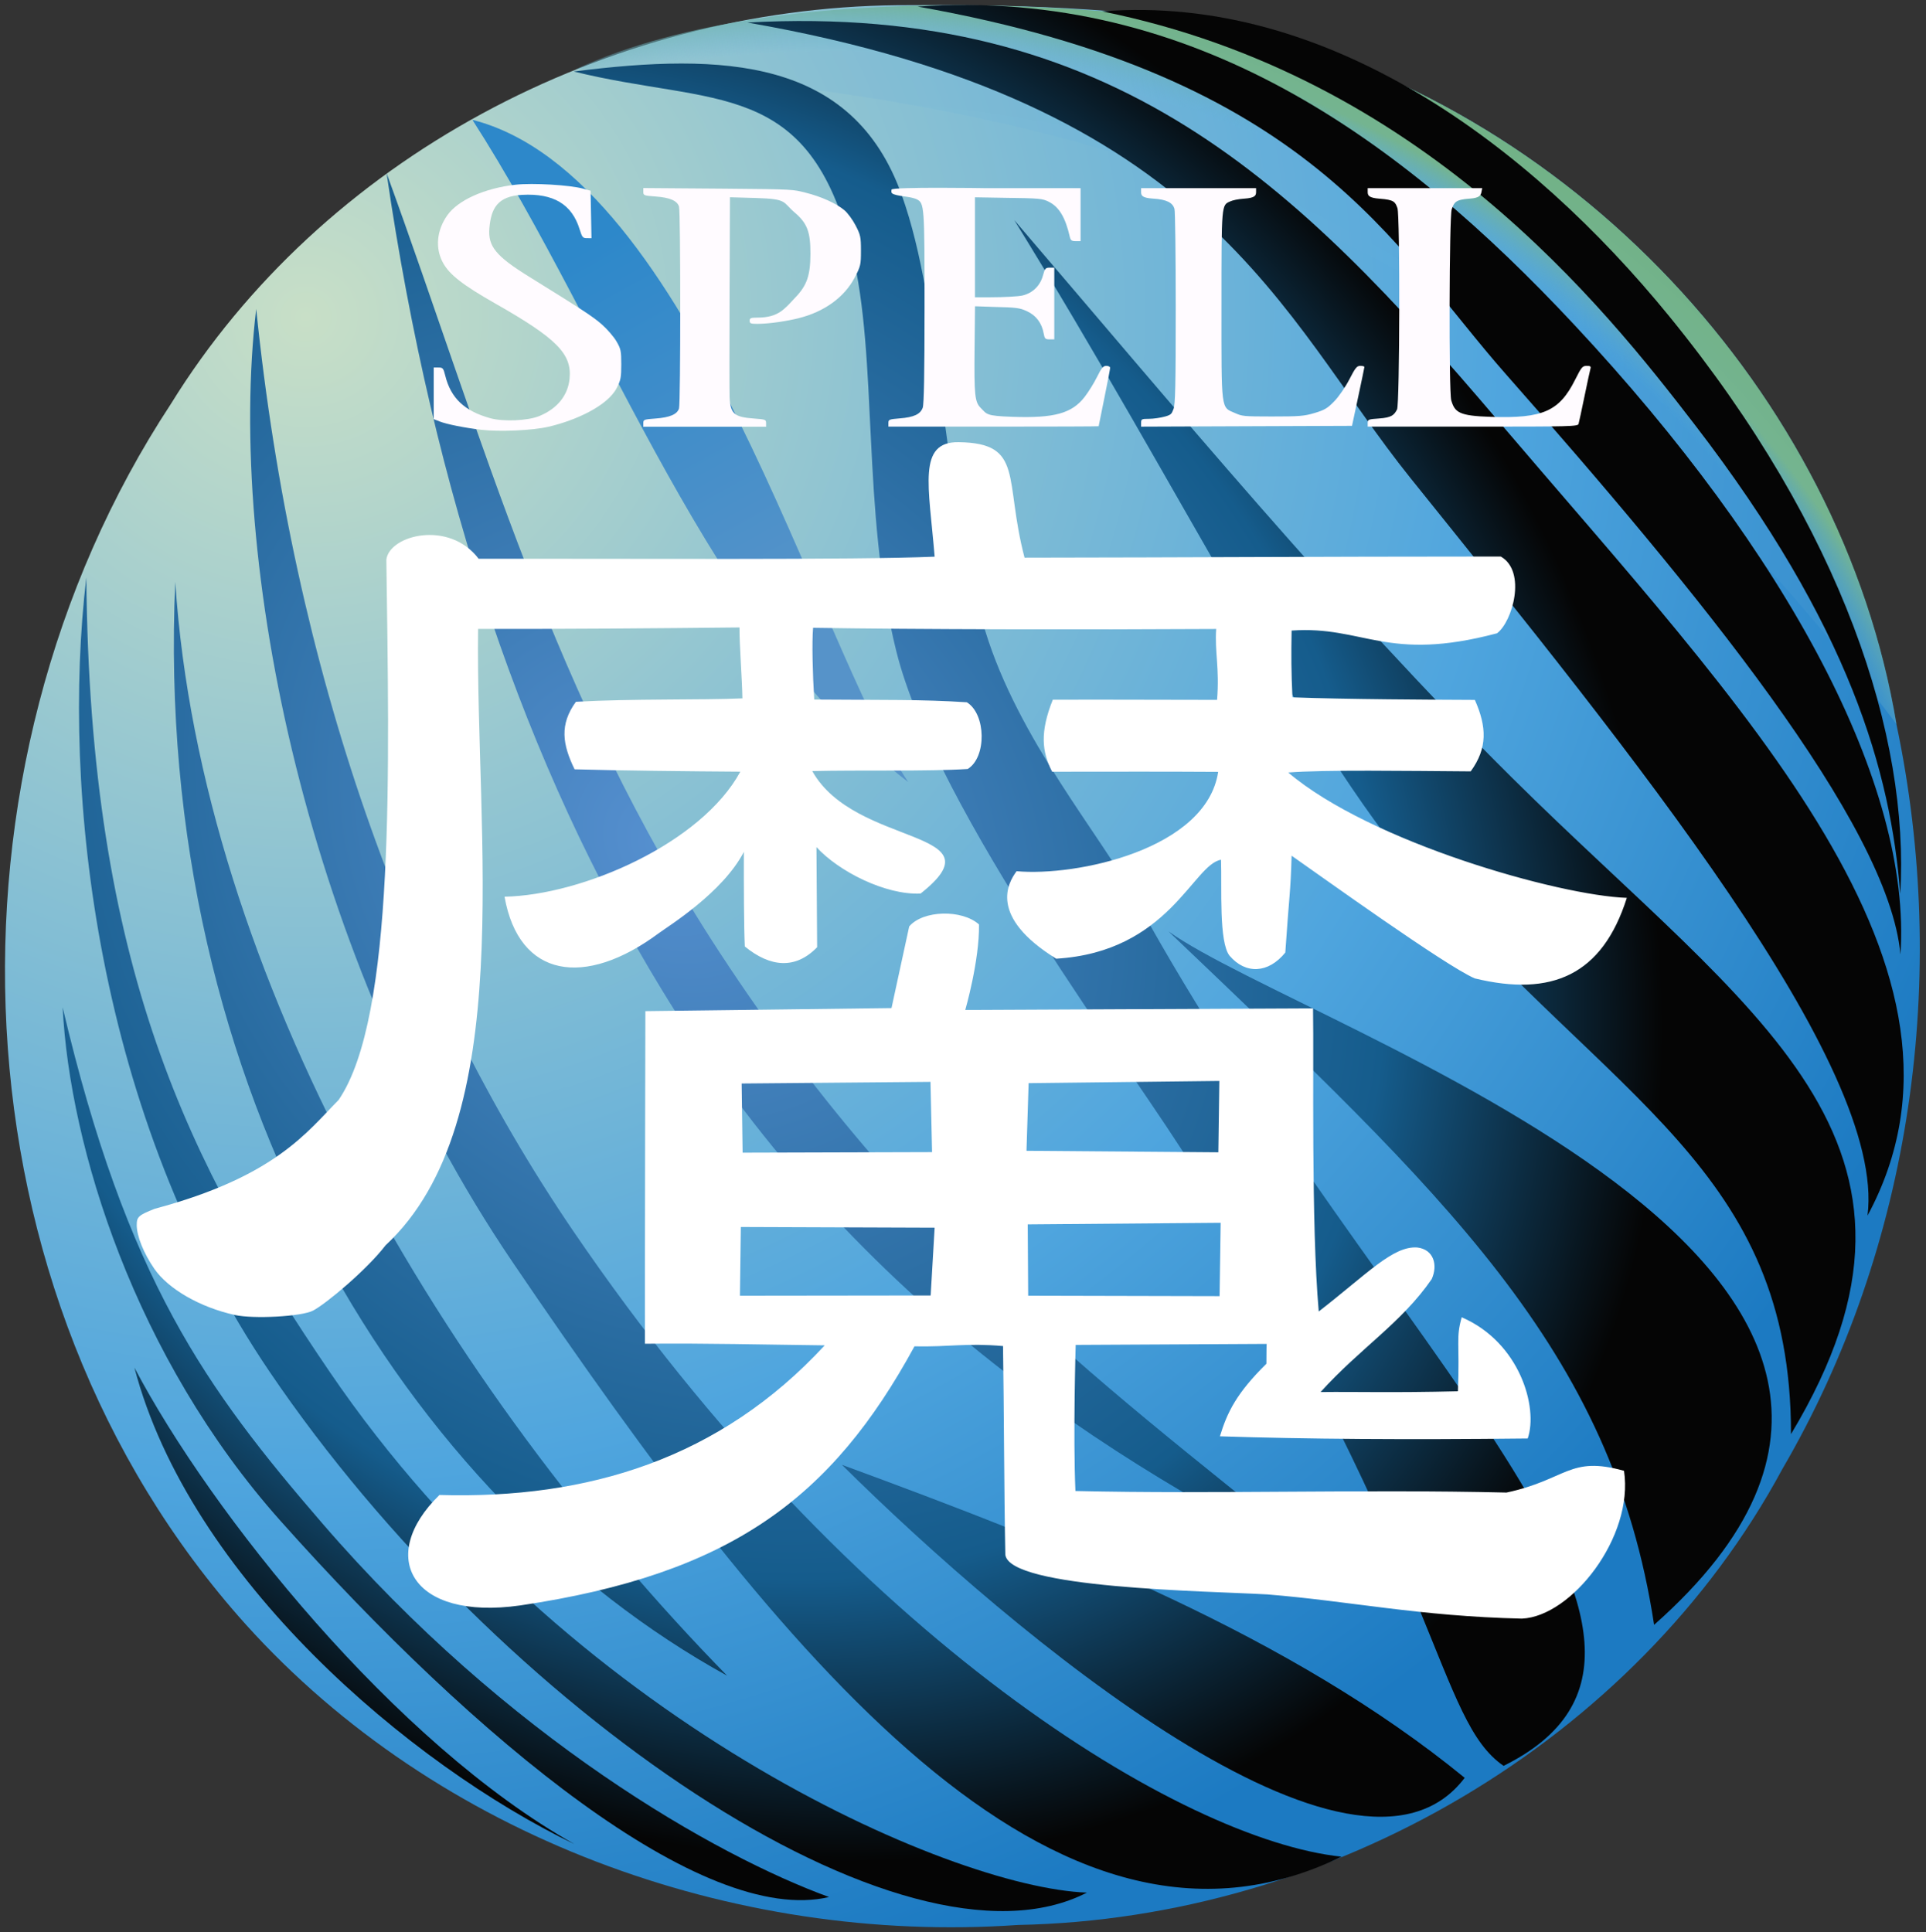 <svg width="299" height="300" viewBox="0 0 299 300" fill="none" xmlns="http://www.w3.org/2000/svg">
<rect x="0" y="0" width="299" height="300" fill="#333333" stroke="none"/>
<g clip-path="url(#clip0_20075_52973)">
<path d="M105.387 83.006H105.163C105.15 82.942 105.127 82.885 105.094 82.837C105.061 82.788 105.021 82.747 104.974 82.714C104.928 82.68 104.876 82.654 104.82 82.638C104.763 82.621 104.704 82.612 104.643 82.612C104.531 82.612 104.429 82.641 104.338 82.697C104.248 82.754 104.176 82.837 104.122 82.948C104.069 83.058 104.043 83.193 104.043 83.353C104.043 83.514 104.069 83.649 104.122 83.759C104.176 83.869 104.248 83.953 104.338 84.01C104.429 84.066 104.531 84.094 104.643 84.094C104.704 84.094 104.763 84.086 104.82 84.069C104.876 84.052 104.928 84.027 104.974 83.994C105.021 83.96 105.061 83.919 105.094 83.87C105.127 83.821 105.15 83.764 105.163 83.7H105.387C105.37 83.795 105.34 83.88 105.295 83.954C105.25 84.029 105.195 84.093 105.129 84.145C105.063 84.197 104.988 84.236 104.906 84.263C104.824 84.291 104.736 84.304 104.643 84.304C104.485 84.304 104.344 84.266 104.221 84.188C104.099 84.111 104.002 84.002 103.931 83.859C103.861 83.717 103.826 83.549 103.826 83.353C103.826 83.158 103.861 82.99 103.931 82.847C104.002 82.705 104.099 82.596 104.221 82.518C104.344 82.441 104.485 82.403 104.643 82.403C104.736 82.403 104.824 82.416 104.906 82.443C104.988 82.471 105.063 82.51 105.129 82.563C105.195 82.615 105.25 82.678 105.295 82.752C105.34 82.826 105.37 82.911 105.387 83.006ZM105.721 84.279V82.891H105.927V83.1H105.941C105.966 83.032 106.012 82.976 106.078 82.933C106.145 82.89 106.219 82.869 106.302 82.869C106.318 82.869 106.338 82.869 106.361 82.87C106.385 82.871 106.403 82.871 106.415 82.873V83.09C106.407 83.088 106.391 83.085 106.365 83.081C106.34 83.077 106.313 83.075 106.284 83.075C106.217 83.075 106.157 83.089 106.104 83.118C106.051 83.145 106.01 83.184 105.979 83.233C105.949 83.282 105.934 83.338 105.934 83.4V84.279H105.721ZM107.207 84.308C107.073 84.308 106.958 84.278 106.861 84.219C106.765 84.159 106.69 84.076 106.638 83.97C106.586 83.862 106.56 83.738 106.56 83.596C106.56 83.453 106.586 83.328 106.638 83.22C106.69 83.111 106.763 83.026 106.856 82.965C106.95 82.903 107.06 82.873 107.185 82.873C107.258 82.873 107.329 82.885 107.4 82.909C107.47 82.933 107.534 82.972 107.592 83.026C107.65 83.08 107.696 83.151 107.73 83.24C107.765 83.328 107.782 83.437 107.782 83.567V83.657H106.712V83.473H107.565C107.565 83.394 107.549 83.325 107.518 83.263C107.487 83.202 107.443 83.153 107.386 83.118C107.329 83.082 107.263 83.064 107.185 83.064C107.1 83.064 107.027 83.085 106.965 83.127C106.903 83.169 106.856 83.223 106.823 83.29C106.79 83.357 106.773 83.429 106.773 83.505V83.628C106.773 83.733 106.791 83.822 106.828 83.895C106.864 83.967 106.915 84.022 106.98 84.06C107.045 84.097 107.121 84.116 107.207 84.116C107.263 84.116 107.314 84.108 107.359 84.093C107.405 84.076 107.444 84.052 107.477 84.02C107.51 83.988 107.536 83.947 107.554 83.899L107.76 83.957C107.738 84.027 107.702 84.088 107.651 84.141C107.6 84.194 107.536 84.235 107.461 84.264C107.386 84.293 107.301 84.308 107.207 84.308ZM108.515 84.311C108.427 84.311 108.347 84.295 108.275 84.262C108.204 84.228 108.147 84.179 108.104 84.116C108.062 84.052 108.041 83.975 108.041 83.885C108.041 83.805 108.057 83.741 108.088 83.691C108.12 83.641 108.161 83.602 108.214 83.574C108.266 83.546 108.324 83.525 108.387 83.511C108.451 83.496 108.515 83.485 108.58 83.476C108.664 83.466 108.733 83.457 108.785 83.452C108.838 83.446 108.877 83.436 108.901 83.422C108.925 83.408 108.938 83.384 108.938 83.35V83.343C108.938 83.253 108.913 83.184 108.865 83.135C108.816 83.085 108.743 83.061 108.645 83.061C108.543 83.061 108.463 83.083 108.405 83.127C108.348 83.172 108.307 83.22 108.283 83.27L108.081 83.198C108.117 83.114 108.165 83.048 108.226 83.001C108.286 82.953 108.353 82.92 108.424 82.902C108.497 82.882 108.568 82.873 108.638 82.873C108.682 82.873 108.733 82.878 108.791 82.889C108.85 82.899 108.906 82.921 108.96 82.953C109.015 82.986 109.061 83.035 109.097 83.1C109.133 83.166 109.151 83.254 109.151 83.364V84.279H108.938V84.091H108.927C108.912 84.121 108.888 84.153 108.855 84.188C108.821 84.222 108.776 84.251 108.72 84.275C108.664 84.299 108.596 84.311 108.515 84.311ZM108.547 84.12C108.632 84.12 108.703 84.103 108.761 84.07C108.819 84.037 108.863 83.994 108.893 83.942C108.923 83.889 108.938 83.834 108.938 83.776V83.581C108.929 83.592 108.909 83.602 108.878 83.611C108.848 83.619 108.813 83.627 108.773 83.634C108.734 83.64 108.696 83.645 108.658 83.65C108.622 83.654 108.592 83.658 108.569 83.661C108.514 83.668 108.462 83.68 108.414 83.696C108.366 83.712 108.327 83.735 108.298 83.767C108.269 83.799 108.255 83.841 108.255 83.896C108.255 83.97 108.282 84.026 108.337 84.064C108.392 84.101 108.462 84.12 108.547 84.12ZM110.144 82.891V83.072H109.425V82.891H110.144ZM109.634 82.558H109.848V83.881C109.848 83.941 109.856 83.987 109.874 84.017C109.892 84.046 109.915 84.066 109.942 84.076C109.971 84.086 110.001 84.091 110.032 84.091C110.055 84.091 110.075 84.09 110.09 84.087C110.105 84.084 110.117 84.082 110.126 84.08L110.169 84.272C110.155 84.277 110.135 84.282 110.109 84.288C110.083 84.294 110.05 84.297 110.01 84.297C109.95 84.297 109.891 84.284 109.833 84.258C109.776 84.232 109.728 84.193 109.69 84.14C109.653 84.087 109.634 84.02 109.634 83.939V82.558ZM111.032 84.308C110.898 84.308 110.783 84.278 110.686 84.219C110.589 84.159 110.515 84.076 110.462 83.97C110.411 83.862 110.385 83.738 110.385 83.596C110.385 83.453 110.411 83.328 110.462 83.22C110.515 83.111 110.588 83.026 110.681 82.965C110.775 82.903 110.885 82.873 111.01 82.873C111.082 82.873 111.154 82.885 111.224 82.909C111.295 82.933 111.359 82.972 111.417 83.026C111.475 83.08 111.521 83.151 111.555 83.24C111.589 83.328 111.607 83.437 111.607 83.567V83.657H110.537V83.473H111.39C111.39 83.394 111.374 83.325 111.343 83.263C111.312 83.202 111.268 83.153 111.211 83.118C111.154 83.082 111.087 83.064 111.01 83.064C110.925 83.064 110.852 83.085 110.79 83.127C110.728 83.169 110.681 83.223 110.648 83.29C110.615 83.357 110.598 83.429 110.598 83.505V83.628C110.598 83.733 110.616 83.822 110.652 83.895C110.689 83.967 110.74 84.022 110.805 84.06C110.87 84.097 110.946 84.116 111.032 84.116C111.088 84.116 111.138 84.108 111.184 84.093C111.229 84.076 111.269 84.052 111.302 84.02C111.335 83.988 111.361 83.947 111.379 83.899L111.585 83.957C111.563 84.027 111.527 84.088 111.476 84.141C111.424 84.194 111.361 84.235 111.286 84.264C111.21 84.293 111.126 84.308 111.032 84.308ZM112.455 84.308C112.339 84.308 112.237 84.278 112.149 84.22C112.06 84.161 111.991 84.078 111.941 83.971C111.891 83.863 111.866 83.735 111.866 83.588C111.866 83.443 111.891 83.316 111.941 83.209C111.991 83.102 112.061 83.019 112.15 82.96C112.239 82.902 112.342 82.873 112.459 82.873C112.549 82.873 112.621 82.888 112.673 82.918C112.726 82.947 112.766 82.981 112.794 83.019C112.822 83.056 112.844 83.087 112.86 83.111H112.878V82.428H113.091V84.279H112.885V84.066H112.86C112.844 84.091 112.822 84.123 112.793 84.161C112.764 84.199 112.723 84.233 112.669 84.263C112.616 84.293 112.544 84.308 112.455 84.308ZM112.484 84.116C112.57 84.116 112.642 84.094 112.701 84.049C112.76 84.004 112.805 83.942 112.836 83.862C112.866 83.782 112.882 83.69 112.882 83.585C112.882 83.481 112.867 83.391 112.837 83.313C112.806 83.234 112.762 83.174 112.703 83.13C112.644 83.086 112.571 83.064 112.484 83.064C112.394 83.064 112.318 83.087 112.258 83.134C112.199 83.18 112.154 83.242 112.124 83.321C112.094 83.399 112.079 83.487 112.079 83.585C112.079 83.684 112.094 83.773 112.124 83.854C112.155 83.934 112.2 83.998 112.26 84.046C112.32 84.093 112.395 84.116 112.484 84.116ZM114.256 84.279V82.428H114.47V83.111H114.488C114.503 83.087 114.525 83.056 114.553 83.019C114.581 82.981 114.621 82.947 114.674 82.918C114.727 82.888 114.798 82.873 114.889 82.873C115.006 82.873 115.109 82.902 115.198 82.96C115.287 83.019 115.357 83.102 115.407 83.209C115.457 83.316 115.482 83.443 115.482 83.588C115.482 83.735 115.457 83.863 115.407 83.971C115.357 84.078 115.287 84.161 115.199 84.22C115.11 84.278 115.008 84.308 114.892 84.308C114.803 84.308 114.732 84.293 114.678 84.263C114.625 84.233 114.583 84.199 114.554 84.161C114.526 84.123 114.503 84.091 114.488 84.066H114.462V84.279H114.256ZM114.466 83.585C114.466 83.69 114.481 83.782 114.512 83.862C114.543 83.942 114.588 84.004 114.647 84.049C114.706 84.094 114.778 84.116 114.864 84.116C114.953 84.116 115.027 84.093 115.087 84.046C115.147 83.998 115.192 83.934 115.222 83.854C115.253 83.773 115.268 83.684 115.268 83.585C115.268 83.487 115.253 83.399 115.223 83.321C115.194 83.242 115.149 83.18 115.089 83.134C115.029 83.087 114.954 83.064 114.864 83.064C114.777 83.064 114.704 83.086 114.645 83.13C114.586 83.174 114.541 83.234 114.511 83.313C114.481 83.391 114.466 83.481 114.466 83.585ZM115.896 84.799C115.859 84.799 115.827 84.796 115.799 84.79C115.771 84.785 115.751 84.779 115.74 84.774L115.794 84.586C115.846 84.599 115.892 84.604 115.932 84.6C115.971 84.597 116.007 84.579 116.037 84.547C116.069 84.516 116.097 84.465 116.123 84.394L116.163 84.286L115.65 82.891H115.881L116.264 83.997H116.279L116.662 82.891H116.893L116.304 84.481C116.278 84.553 116.245 84.612 116.206 84.659C116.166 84.707 116.121 84.742 116.069 84.765C116.018 84.788 115.96 84.799 115.896 84.799ZM117.919 84.279V82.428H119.029V82.627H118.144V83.252H118.946V83.451H118.144V84.279H117.919ZM119.793 84.311C119.705 84.311 119.625 84.295 119.553 84.262C119.481 84.228 119.424 84.179 119.382 84.116C119.34 84.052 119.319 83.975 119.319 83.885C119.319 83.805 119.335 83.741 119.366 83.691C119.397 83.641 119.439 83.602 119.492 83.574C119.544 83.546 119.602 83.525 119.665 83.511C119.729 83.496 119.793 83.485 119.858 83.476C119.942 83.466 120.01 83.457 120.063 83.452C120.116 83.446 120.154 83.436 120.178 83.422C120.203 83.408 120.216 83.384 120.216 83.35V83.343C120.216 83.253 120.191 83.184 120.142 83.135C120.094 83.085 120.021 83.061 119.923 83.061C119.821 83.061 119.741 83.083 119.683 83.127C119.625 83.172 119.585 83.22 119.561 83.27L119.359 83.198C119.395 83.114 119.443 83.048 119.503 83.001C119.564 82.953 119.631 82.92 119.702 82.902C119.775 82.882 119.846 82.873 119.916 82.873C119.96 82.873 120.011 82.878 120.069 82.889C120.128 82.899 120.184 82.921 120.238 82.953C120.293 82.986 120.338 83.035 120.375 83.1C120.411 83.166 120.429 83.254 120.429 83.364V84.279H120.216V84.091H120.205C120.19 84.121 120.166 84.153 120.132 84.188C120.099 84.222 120.054 84.251 119.998 84.275C119.942 84.299 119.873 84.311 119.793 84.311ZM119.825 84.12C119.909 84.12 119.981 84.103 120.038 84.07C120.097 84.037 120.141 83.994 120.17 83.942C120.2 83.889 120.216 83.834 120.216 83.776V83.581C120.206 83.592 120.187 83.602 120.156 83.611C120.126 83.619 120.091 83.627 120.051 83.634C120.012 83.64 119.974 83.645 119.936 83.65C119.9 83.654 119.87 83.658 119.847 83.661C119.791 83.668 119.74 83.68 119.691 83.696C119.644 83.712 119.605 83.735 119.576 83.767C119.547 83.799 119.532 83.841 119.532 83.896C119.532 83.97 119.56 84.026 119.615 84.064C119.67 84.101 119.74 84.12 119.825 84.12ZM121.031 82.428V84.279H120.818V82.428H121.031ZM121.382 84.279V84.116L122.17 83.104V83.09H121.408V82.891H122.445V83.061L121.679 84.066V84.08H122.47V84.279H121.382ZM123.207 84.311C123.119 84.311 123.039 84.295 122.968 84.262C122.896 84.228 122.839 84.179 122.797 84.116C122.755 84.052 122.734 83.975 122.734 83.885C122.734 83.805 122.749 83.741 122.781 83.691C122.812 83.641 122.854 83.602 122.906 83.574C122.959 83.546 123.017 83.525 123.08 83.511C123.144 83.496 123.208 83.485 123.272 83.476C123.357 83.466 123.425 83.457 123.477 83.452C123.53 83.446 123.569 83.436 123.593 83.422C123.618 83.408 123.63 83.384 123.63 83.35V83.343C123.63 83.253 123.606 83.184 123.557 83.135C123.509 83.085 123.436 83.061 123.337 83.061C123.236 83.061 123.156 83.083 123.098 83.127C123.04 83.172 122.999 83.22 122.976 83.27L122.773 83.198C122.81 83.114 122.858 83.048 122.918 83.001C122.979 82.953 123.045 82.92 123.117 82.902C123.189 82.882 123.26 82.873 123.33 82.873C123.375 82.873 123.426 82.878 123.484 82.889C123.542 82.899 123.599 82.921 123.653 82.953C123.708 82.986 123.753 83.035 123.789 83.1C123.825 83.166 123.843 83.254 123.843 83.364V84.279H123.63V84.091H123.619C123.605 84.121 123.581 84.153 123.547 84.188C123.513 84.222 123.468 84.251 123.412 84.275C123.356 84.299 123.288 84.311 123.207 84.311ZM123.24 84.12C123.324 84.12 123.395 84.103 123.453 84.07C123.512 84.037 123.555 83.994 123.585 83.942C123.615 83.889 123.63 83.834 123.63 83.776V83.581C123.621 83.592 123.601 83.602 123.571 83.611C123.54 83.619 123.505 83.627 123.466 83.634C123.427 83.64 123.388 83.645 123.351 83.65C123.314 83.654 123.284 83.658 123.261 83.661C123.206 83.668 123.154 83.68 123.106 83.696C123.058 83.712 123.02 83.735 122.99 83.767C122.961 83.799 122.947 83.841 122.947 83.896C122.947 83.97 122.974 84.026 123.029 84.064C123.085 84.101 123.155 84.12 123.24 84.12ZM124.233 84.279V82.891H124.439V83.1H124.453C124.479 83.032 124.524 82.976 124.591 82.933C124.657 82.89 124.732 82.869 124.815 82.869C124.83 82.869 124.85 82.869 124.873 82.87C124.897 82.871 124.915 82.871 124.927 82.873V83.09C124.92 83.088 124.903 83.085 124.877 83.081C124.852 83.077 124.825 83.075 124.797 83.075C124.729 83.075 124.669 83.089 124.616 83.118C124.564 83.145 124.522 83.184 124.491 83.233C124.461 83.282 124.446 83.338 124.446 83.4V84.279H124.233ZM125.924 84.279V82.428H127.034V82.627H126.148V83.252H126.951V83.451H126.148V84.279H125.924ZM127.356 84.279V84.116L128.354 82.627H127.346V82.428H128.622V82.591L127.624 84.08H128.632V84.279H127.356Z" fill="black"/>
<path d="M139.333 0.806C94.201 1.276 50.048 24.62 26.535 62.703C-10.868 119.592 -8.011 200.846 38.179 252.233C67.817 285.102 113.639 301.955 158.051 298.864C206.639 297.928 253.885 270.404 276.704 228.072C296.93 193.377 302.639 151.463 294.408 112.432C285.799 60.999 243.666 16.026 191.805 4.204C174.548 1.09 156.839 0.668 139.333 0.806Z" fill="url(#paint0_radial_20075_52973)"/>
<path d="M89.385 10.738C201.865 15.666 252.528 57.263 294.43 112.442C285.82 61.01 243.687 16.037 191.827 4.215C179.28 1.924 122.928 -4.71 89.385 10.738Z" fill="url(#paint1_radial_20075_52973)"/>
<path d="M39.773 47.961C35.128 87.12 47.613 148.843 79.556 195.925C121.44 257.657 163.786 309.952 208.264 288.264C183.742 285.706 132.367 254.838 88.944 191.056C62.999 152.948 45.51 104.095 39.773 47.961Z" fill="url(#paint2_radial_20075_52973)"/>
<path d="M27.21 90.362C23.673 169.248 63.268 232.856 112.884 260.168C69.201 215.505 31.227 151.534 27.21 90.362Z" fill="url(#paint3_radial_20075_52973)"/>
<path d="M20.863 212.322C29.417 244.963 63.642 274.006 89.159 286.303C61.355 270.703 32.777 234.967 20.863 212.322Z" fill="url(#paint4_radial_20075_52973)"/>
<path d="M13.404 89.638C9.476 122.757 14.902 173.249 41.918 213.068C77.341 265.278 140.353 308.421 168.731 293.843C147.307 293.048 87.951 267 51.226 213.057C29.284 180.827 13.901 150.181 13.404 89.638Z" fill="url(#paint5_radial_20075_52973)"/>
<path d="M9.725 156.387C10.822 178.107 20.946 210.76 43.543 236.122C74.099 270.415 109.149 299.118 128.701 294.53C111.265 288.175 78.804 269.869 49.989 236.457C32.01 215.609 19.687 198.713 9.725 156.387Z" fill="url(#paint6_radial_20075_52973)"/>
<path d="M130.701 227.422C157.353 253.836 210.562 298.29 227.383 276.019C200.462 254.009 164.955 240.013 130.701 227.422Z" fill="url(#paint7_radial_20075_52973)"/>
<path d="M60.014 26.881C67.339 77.104 81.735 119.156 102.621 153.472C131.78 201.384 171.322 226.597 207.964 244.752C176.868 218.907 143.39 196.315 111.725 147.885C85.837 108.292 75.005 68.061 60.014 26.881Z" fill="url(#paint8_radial_20075_52973)"/>
<path d="M89.064 11.099C110.856 16.497 125.607 11.974 132.254 39.002C136.373 55.749 133.698 79.112 139.131 101.05C145.327 126.072 176.313 166.641 185.283 181.413C224.145 245.408 223.08 267.047 233.422 274.162C271.563 255.236 214.583 209.476 176.423 139.822C170.789 129.539 158.137 114.885 152.947 97.932C145.855 74.763 146.401 48.141 139.971 30.233C132.356 9.029 112.375 8.15 89.064 11.099Z" fill="url(#paint9_radial_20075_52973)"/>
<path d="M181.402 144.603C224.23 185.489 250.28 209.374 256.789 252.268C319.255 196.987 203.131 160.112 181.402 144.603Z" fill="url(#paint10_radial_20075_52973)"/>
<path d="M157.459 34.17C183.082 75.667 202.594 115.591 219.898 135.679C250.34 171.02 278.059 181.447 278.042 222.657C305.373 177.167 271.994 157.681 234.86 120.874C207.899 94.152 182.265 63.161 157.459 34.17Z" fill="url(#paint11_radial_20075_52973)"/>
<path d="M116.029 3.499C187.78 15.966 198.794 49.114 218.985 74.244C253.333 116.996 292.851 165.416 289.922 188.735C310.477 150.587 270.819 110.257 232.388 65.105C201.51 28.829 173.021 0.361 116.029 3.499Z" fill="url(#paint12_radial_20075_52973)"/>
<path d="M142.463 1.023C203.475 11.805 216.315 38.289 233.757 58.07C263.427 91.721 293.209 127.898 295.034 148.189C296.819 122.033 277.565 85.933 244.367 50.393C217.694 21.838 185.403 -1.93 142.463 1.023Z" fill="url(#paint13_radial_20075_52973)"/>
<path d="M171.109 1.767C220.685 11.812 248.95 47.534 263.122 65.962C287.231 97.312 293.523 119.883 295.006 138.786C296.456 114.419 286.135 82.24 259.16 49.131C237.487 22.529 206 -0.984 171.109 1.767Z" fill="url(#paint14_radial_20075_52973)"/>
<path d="M73.34 18.607C94.668 51.797 110.127 97.703 140.984 121.408C126.646 99.883 107.593 27.326 73.34 18.607Z" fill="url(#paint15_linear_20075_52973)"/>
<path d="M36.472 204.165C31.075 202.974 26.135 200.141 23.959 196.989C22.305 194.594 21.227 191.911 21.227 190.19C21.227 188.923 21.511 188.666 24.009 187.673C42.699 182.685 47.651 175.769 52.57 170.771C61.428 157.803 60.4 118.843 59.979 86.87C60.492 83.046 69.746 80.714 74.308 86.753C96.741 86.711 132.996 86.958 145.099 86.425C144.196 75.395 142.395 68.559 148.838 68.651C159.038 68.797 155.841 74.334 159.055 86.579C186.829 86.546 201.325 86.416 232.982 86.404C237.045 88.71 234.791 96.576 232.395 98.326C215.218 102.886 211.727 97.117 200.515 97.901C200.443 101.723 200.459 104.429 200.646 108.264C208.811 108.578 222.543 108.637 228.963 108.668C230.818 112.851 230.952 116.147 228.316 119.762C218.476 119.695 205.467 119.494 199.989 119.938C212.713 130.751 241.999 139.035 252.556 139.4C248.752 151.406 240.889 154.802 228.942 151.902C224.41 149.956 204.968 135.96 200.513 132.854C200.365 138.496 200.132 139.016 199.535 147.893C196.877 151.172 193.358 151.272 190.891 148.396C189.198 146.296 189.701 137.806 189.554 133.483C185.205 134.208 181.458 147.789 163.968 148.844C153.433 142.319 156.471 137.07 157.82 135.261C167.095 136.107 187.304 131.872 189.112 119.836C178.528 119.769 174.311 119.821 163.343 119.814C161.728 116.715 161.433 113.645 163.44 108.64C171.638 108.603 182.618 108.669 188.944 108.662C189.343 103.703 188.554 101.185 188.806 97.652C168.601 97.772 141.691 97.724 126.225 97.472C126.033 99.786 126.156 104.67 126.405 108.611C137.183 108.699 143.071 108.573 150.093 109.034C153.085 110.855 153.195 117.586 150.225 119.39C144.307 119.786 133.395 119.538 126.1 119.716C132.747 131.63 155.692 128.651 142.913 138.732C137.473 138.986 130.186 135.289 126.749 131.518L126.854 147.061C123.481 150.549 119.572 150.172 115.627 146.948C115.49 143.99 115.465 137.585 115.48 132.258C112.188 138.617 103.719 143.814 102.314 144.858C90.78 153.431 80.558 151.836 78.325 139.22C90.454 138.979 108.896 130.931 114.931 119.807C107.328 119.757 96.045 119.645 89.201 119.44C87.329 115.594 86.827 112.504 89.408 108.958C98.136 108.461 108.998 108.709 115.255 108.427C115.204 105.385 114.778 99.983 114.803 97.417C102.68 97.546 86.262 97.678 74.221 97.64C73.806 129.823 80.493 174.174 59.855 193.346C56.912 197.187 50.543 202.477 48.587 203.488C46.809 204.408 39.361 204.803 36.472 204.165ZM138.4 156.511L100.19 156.986C100.19 156.986 100.102 193.925 100.122 208.624C109.688 208.53 118.452 208.766 128.031 208.875C111.801 226.45 91.316 232.771 68.225 232.105C58.478 241.597 63.789 251.679 80.782 249.252C113.439 244.402 129.108 232.636 141.966 209.03C147.411 209.141 149.928 208.488 155.714 208.985C155.866 218.532 155.877 231.703 156.069 241.377C156.687 246.639 187.237 247.005 196.713 247.543C209.676 248.591 220.275 250.936 236.258 251.302C243.969 250.981 253.679 238.607 252.118 228.353C243.618 225.969 243.253 229.723 233.876 231.731C211.064 231.193 188.855 231.993 166.954 231.487C166.578 222.861 166.994 208.806 166.994 208.806L196.718 208.65C196.718 208.65 196.595 207.372 196.599 211.731C191.939 216.332 190.521 219.268 189.381 222.998C202.771 223.435 218.226 223.547 237.169 223.336C238.826 218.507 235.933 208.404 226.921 204.516C225.988 207.835 226.636 208.297 226.332 216.006C216.14 216.253 210.723 216.063 205.009 216.127C211.225 209.255 217.582 205.397 222.266 198.588C223.246 196.425 222.59 193.969 220.006 193.68C216.242 193.422 212.253 197.776 204.727 203.618C203.525 189.989 203.985 165.165 203.842 156.554L149.852 156.803C149.852 156.803 152.065 149.168 151.986 143.532C149.354 141.162 143.291 141.299 141.148 143.84L138.4 156.511ZM144.453 167.968L144.697 178.876L115.286 178.962L115.137 168.222L144.453 167.968ZM189.295 167.826L189.141 178.905L159.357 178.67L159.688 168.169L189.295 167.826ZM189.333 201.237L159.619 201.167L159.55 190.093L189.499 189.848L189.333 201.237ZM145.097 190.607L144.48 201.131L114.869 201.168L115.011 190.498L145.097 190.607Z" fill="white"/>
<path d="M74.727 66.729C72.13 66.424 69.327 65.863 68.235 65.429L67.332 65.071V61.066V57.061H68.072C68.754 57.061 68.835 57.16 69.126 58.332C69.992 61.82 72.122 63.831 76.12 64.934C78.166 65.498 81.977 65.325 83.749 64.587C86.527 63.429 88.177 61.379 88.426 58.771C88.793 54.935 86.425 52.543 76.909 47.135C71.839 44.254 69.759 42.63 68.759 40.775C67.539 38.511 67.793 35.767 69.439 33.43C71.099 31.072 75.249 29.212 80.041 28.679C82.704 28.382 88.494 28.722 90.535 29.295L91.683 29.617L91.754 33.297L91.824 36.977L91.116 36.976C90.474 36.976 90.368 36.846 89.977 35.581C88.774 31.696 85.91 29.987 81.05 30.254C77.205 30.465 76.241 32.377 75.976 35.421C75.729 38.24 76.978 39.764 82.171 42.982C90.58 48.193 92.062 49.166 93.455 50.391C94.274 51.111 95.283 52.28 95.697 52.989C96.383 54.163 96.45 54.484 96.45 56.578C96.45 58.603 96.365 59.039 95.739 60.25C94.313 63.007 89.394 65.28 85.112 66.265C82.644 66.834 77.546 67.061 74.727 66.729Z" fill="#FFFBFF"/>
<path d="M99.871 65.685C99.871 65.15 99.987 65.107 101.754 64.98C103.987 64.82 105.144 64.323 105.414 63.408C105.668 62.544 105.668 32.943 105.414 32.079C105.144 31.164 103.987 30.667 101.754 30.507C99.97 30.379 99.871 30.341 99.871 29.784V29.197L112.619 29.294C123.425 29.385 123.081 29.424 125.05 29.912C127.474 30.513 129.8 31.563 131.09 32.638C131.584 33.05 132.364 34.11 132.823 34.995C133.588 36.472 133.657 36.793 133.657 38.919C133.657 41.108 133.604 41.336 132.7 43.072C131.094 46.156 127.95 48.426 123.913 49.419C122.256 49.827 119.559 50.273 117.591 50.28C116.549 50.284 116.38 50.217 116.38 49.8C116.38 49.385 116.552 49.316 117.591 49.312C120.89 49.301 121.769 47.984 123.546 46.108C125.283 44.274 125.806 42.729 125.814 39.395C125.822 35.98 125.314 34.654 123.348 32.978C121.439 31.348 122.314 30.888 117.336 30.743L113.32 30.626L113.262 45.476C113.232 53.644 113.232 60.925 113.265 61.657C113.382 64.251 113.963 64.758 117.081 64.982C118.813 65.107 118.93 65.151 118.93 65.685V66.255H108.795H99.871L99.871 65.685Z" fill="#FFFBFF"/>
<path d="M137.92 65.668C137.92 65.138 138.043 65.088 139.686 64.957C141.866 64.784 142.876 64.316 143.247 63.305C143.442 62.775 143.53 57.929 143.53 47.682C143.53 31.87 143.507 31.544 142.308 30.935C142.033 30.796 141.307 30.618 140.693 30.54C138.002 30.199 138.404 29.932 138.404 29.445C138.404 28.981 153.287 29.214 152.837 29.214H167.753V33.328V37.442H166.993C166.37 37.442 166.206 37.322 166.082 36.776C165.407 33.787 164.425 32.138 162.844 31.337C161.822 30.818 161.425 30.783 155.833 30.711L151.356 30.634V38.394V46.154H153.744C155.855 46.154 158.106 46.029 158.745 45.876C160.312 45.502 161.483 44.356 161.908 42.785C162.208 41.673 162.308 41.556 162.957 41.556H163.673V47.121V52.687H162.931C162.271 52.687 162.17 52.586 162.026 51.775C161.74 50.169 160.866 48.995 159.467 48.337C158.304 47.791 157.833 47.73 154.053 47.644L151.365 47.549L151.296 54.05C151.22 61.351 151.33 62.426 152.26 63.346C153.237 64.313 152.986 64.571 157.196 64.716C163.666 64.939 166.395 64.187 168.374 61.636C168.971 60.866 169.842 59.463 170.309 58.519C171.003 57.114 171.266 56.801 171.75 56.801C172.076 56.801 172.342 56.937 172.342 57.103C172.342 57.27 171.941 59.366 171.452 61.761C170.962 64.157 170.561 66.144 170.559 66.178C170.558 66.211 163.214 66.238 154.239 66.238H137.92L137.92 65.668Z" fill="#FFFBFF"/>
<path d="M177.151 65.633C177.151 65.07 177.238 65.026 178.379 65.026C179.055 65.026 180.188 64.863 180.898 64.663C181.95 64.367 181.891 64.154 182.175 63.514C182.458 62.877 182.525 59.885 182.525 47.725C182.525 39.473 182.437 32.787 182.33 32.424C182.057 31.5 181.189 30.971 178.999 30.836C177.258 30.729 177.15 30.326 177.15 29.786V29.213H186.075H194.999V29.786C194.999 30.325 194.889 30.729 193.151 30.843C192.134 30.909 191.357 31.101 190.981 31.269C189.627 31.874 189.625 31.534 189.625 47.362C189.625 64.05 189.513 63.161 191.747 64.14C192.836 64.617 192.997 64.662 197.421 64.663C201.735 64.664 202.466 64.604 204.089 64.12C205.646 63.655 206.094 63.386 207.166 62.273C207.864 61.548 208.894 60.046 209.489 58.885C210.406 57.095 210.648 56.799 211.193 56.799C211.543 56.799 211.823 56.881 211.816 56.981C211.808 57.081 211.374 59.177 210.848 61.639L209.892 66.116L193.521 66.178L177.15 66.24L177.151 65.633Z" fill="#FFFBFF"/>
<path d="M212.328 65.665C212.328 65.131 212.443 65.085 214.064 64.975C216.095 64.837 216.434 64.417 216.882 63.576C217.303 62.786 217.361 33.444 216.944 32.309C216.6 31.372 216.473 31.016 214.177 30.85C212.445 30.726 212.328 30.318 212.328 29.784V29.214H221.217H230.106L229.991 29.788C229.886 30.31 229.719 30.736 228.164 30.841C225.934 30.993 225.758 31.414 225.372 32.484C224.982 33.566 224.911 60.83 225.295 62.142C225.852 64.045 226.51 64.564 231.453 64.723C239.546 64.984 242.079 63.861 244.547 58.92C245.506 57.001 245.671 56.805 246.322 56.803C246.886 56.801 247.013 56.892 246.912 57.224C246.841 57.457 246.425 59.39 245.987 61.519C245.548 63.649 245.132 65.582 245.061 65.814C244.94 66.212 243.937 66.238 228.631 66.238H212.329L212.328 65.665Z" fill="#FFFBFF"/>
</g>
<defs>
<radialGradient id="paint0_radial_20075_52973" cx="0" cy="0" r="1" gradientUnits="userSpaceOnUse" gradientTransform="translate(48.525 50.657) rotate(83.757) scale(266.289 274.685)">
<stop stop-color="#C8DFC7"/>
<stop offset="0.671" stop-color="#4FA5DE"/>
<stop offset="1" stop-color="#1C7AC2"/>
</radialGradient>
<radialGradient id="paint1_radial_20075_52973" cx="0" cy="0" r="1" gradientUnits="userSpaceOnUse" gradientTransform="translate(150.286 148.587) rotate(31.09) scale(179.092 153.552)">
<stop stop-color="#63AEDA" stop-opacity="0.134"/>
<stop offset="0.878" stop-color="#60ADDB" stop-opacity="0.152"/>
<stop offset="0.932" stop-color="#74B490"/>
<stop offset="1" stop-color="#71B184"/>
</radialGradient>
<radialGradient id="paint2_radial_20075_52973" cx="0" cy="0" r="1" gradientUnits="userSpaceOnUse" gradientTransform="translate(103.353 130.947) rotate(47.879) scale(170.106 141.072)">
<stop stop-color="#5690D0"/>
<stop offset="0.722" stop-color="#155C8C"/>
<stop offset="1" stop-color="#050505"/>
</radialGradient>
<radialGradient id="paint3_radial_20075_52973" cx="0" cy="0" r="1" gradientUnits="userSpaceOnUse" gradientTransform="translate(103.353 130.947) rotate(47.879) scale(170.106 141.072)">
<stop stop-color="#5690D0"/>
<stop offset="0.722" stop-color="#155C8C"/>
<stop offset="1" stop-color="#050505"/>
</radialGradient>
<radialGradient id="paint4_radial_20075_52973" cx="0" cy="0" r="1" gradientUnits="userSpaceOnUse" gradientTransform="translate(103.352 130.948) rotate(47.879) scale(170.106 141.072)">
<stop stop-color="#5690D0"/>
<stop offset="0.722" stop-color="#155C8C"/>
<stop offset="1" stop-color="#050505"/>
</radialGradient>
<radialGradient id="paint5_radial_20075_52973" cx="0" cy="0" r="1" gradientUnits="userSpaceOnUse" gradientTransform="translate(103.353 130.947) rotate(47.879) scale(170.106 141.072)">
<stop stop-color="#5690D0"/>
<stop offset="0.722" stop-color="#155C8C"/>
<stop offset="1" stop-color="#050505"/>
</radialGradient>
<radialGradient id="paint6_radial_20075_52973" cx="0" cy="0" r="1" gradientUnits="userSpaceOnUse" gradientTransform="translate(103.353 130.947) rotate(47.879) scale(170.106 141.072)">
<stop stop-color="#5690D0"/>
<stop offset="0.722" stop-color="#155C8C"/>
<stop offset="1" stop-color="#050505"/>
</radialGradient>
<radialGradient id="paint7_radial_20075_52973" cx="0" cy="0" r="1" gradientUnits="userSpaceOnUse" gradientTransform="translate(103.352 130.947) rotate(47.879) scale(170.106 141.072)">
<stop stop-color="#5690D0"/>
<stop offset="0.722" stop-color="#155C8C"/>
<stop offset="1" stop-color="#050505"/>
</radialGradient>
<radialGradient id="paint8_radial_20075_52973" cx="0" cy="0" r="1" gradientUnits="userSpaceOnUse" gradientTransform="translate(103.353 130.947) rotate(47.879) scale(170.106 141.072)">
<stop stop-color="#5690D0"/>
<stop offset="0.722" stop-color="#155C8C"/>
<stop offset="1" stop-color="#050505"/>
</radialGradient>
<radialGradient id="paint9_radial_20075_52973" cx="0" cy="0" r="1" gradientUnits="userSpaceOnUse" gradientTransform="translate(103.352 130.947) rotate(47.879) scale(170.106 141.072)">
<stop stop-color="#5690D0"/>
<stop offset="0.722" stop-color="#155C8C"/>
<stop offset="1" stop-color="#050505"/>
</radialGradient>
<radialGradient id="paint10_radial_20075_52973" cx="0" cy="0" r="1" gradientUnits="userSpaceOnUse" gradientTransform="translate(103.354 130.947) rotate(47.879) scale(170.106 141.072)">
<stop stop-color="#5690D0"/>
<stop offset="0.722" stop-color="#155C8C"/>
<stop offset="1" stop-color="#050505"/>
</radialGradient>
<radialGradient id="paint11_radial_20075_52973" cx="0" cy="0" r="1" gradientUnits="userSpaceOnUse" gradientTransform="translate(103.353 130.947) rotate(47.879) scale(170.106 141.072)">
<stop stop-color="#5690D0"/>
<stop offset="0.722" stop-color="#155C8C"/>
<stop offset="1" stop-color="#050505"/>
</radialGradient>
<radialGradient id="paint12_radial_20075_52973" cx="0" cy="0" r="1" gradientUnits="userSpaceOnUse" gradientTransform="translate(103.352 130.947) rotate(47.879) scale(170.106 141.072)">
<stop stop-color="#5690D0"/>
<stop offset="0.722" stop-color="#155C8C"/>
<stop offset="1" stop-color="#050505"/>
</radialGradient>
<radialGradient id="paint13_radial_20075_52973" cx="0" cy="0" r="1" gradientUnits="userSpaceOnUse" gradientTransform="translate(103.352 130.947) rotate(47.879) scale(170.106 141.072)">
<stop stop-color="#5690D0"/>
<stop offset="0.722" stop-color="#155C8C"/>
<stop offset="1" stop-color="#050505"/>
</radialGradient>
<radialGradient id="paint14_radial_20075_52973" cx="0" cy="0" r="1" gradientUnits="userSpaceOnUse" gradientTransform="translate(103.354 130.947) rotate(47.879) scale(170.106 141.072)">
<stop stop-color="#5690D0"/>
<stop offset="0.722" stop-color="#155C8C"/>
<stop offset="1" stop-color="#050505"/>
</radialGradient>
<linearGradient id="paint15_linear_20075_52973" x1="120.713" y1="94.69" x2="89.68" y2="39.011" gradientUnits="userSpaceOnUse">
<stop stop-color="#5693C9"/>
<stop offset="1" stop-color="#2D88CA"/>
</linearGradient>
<clipPath id="clip0_20075_52973">
<rect width="298.814" height="300" fill="white"/>
</clipPath>
</defs>
</svg>

